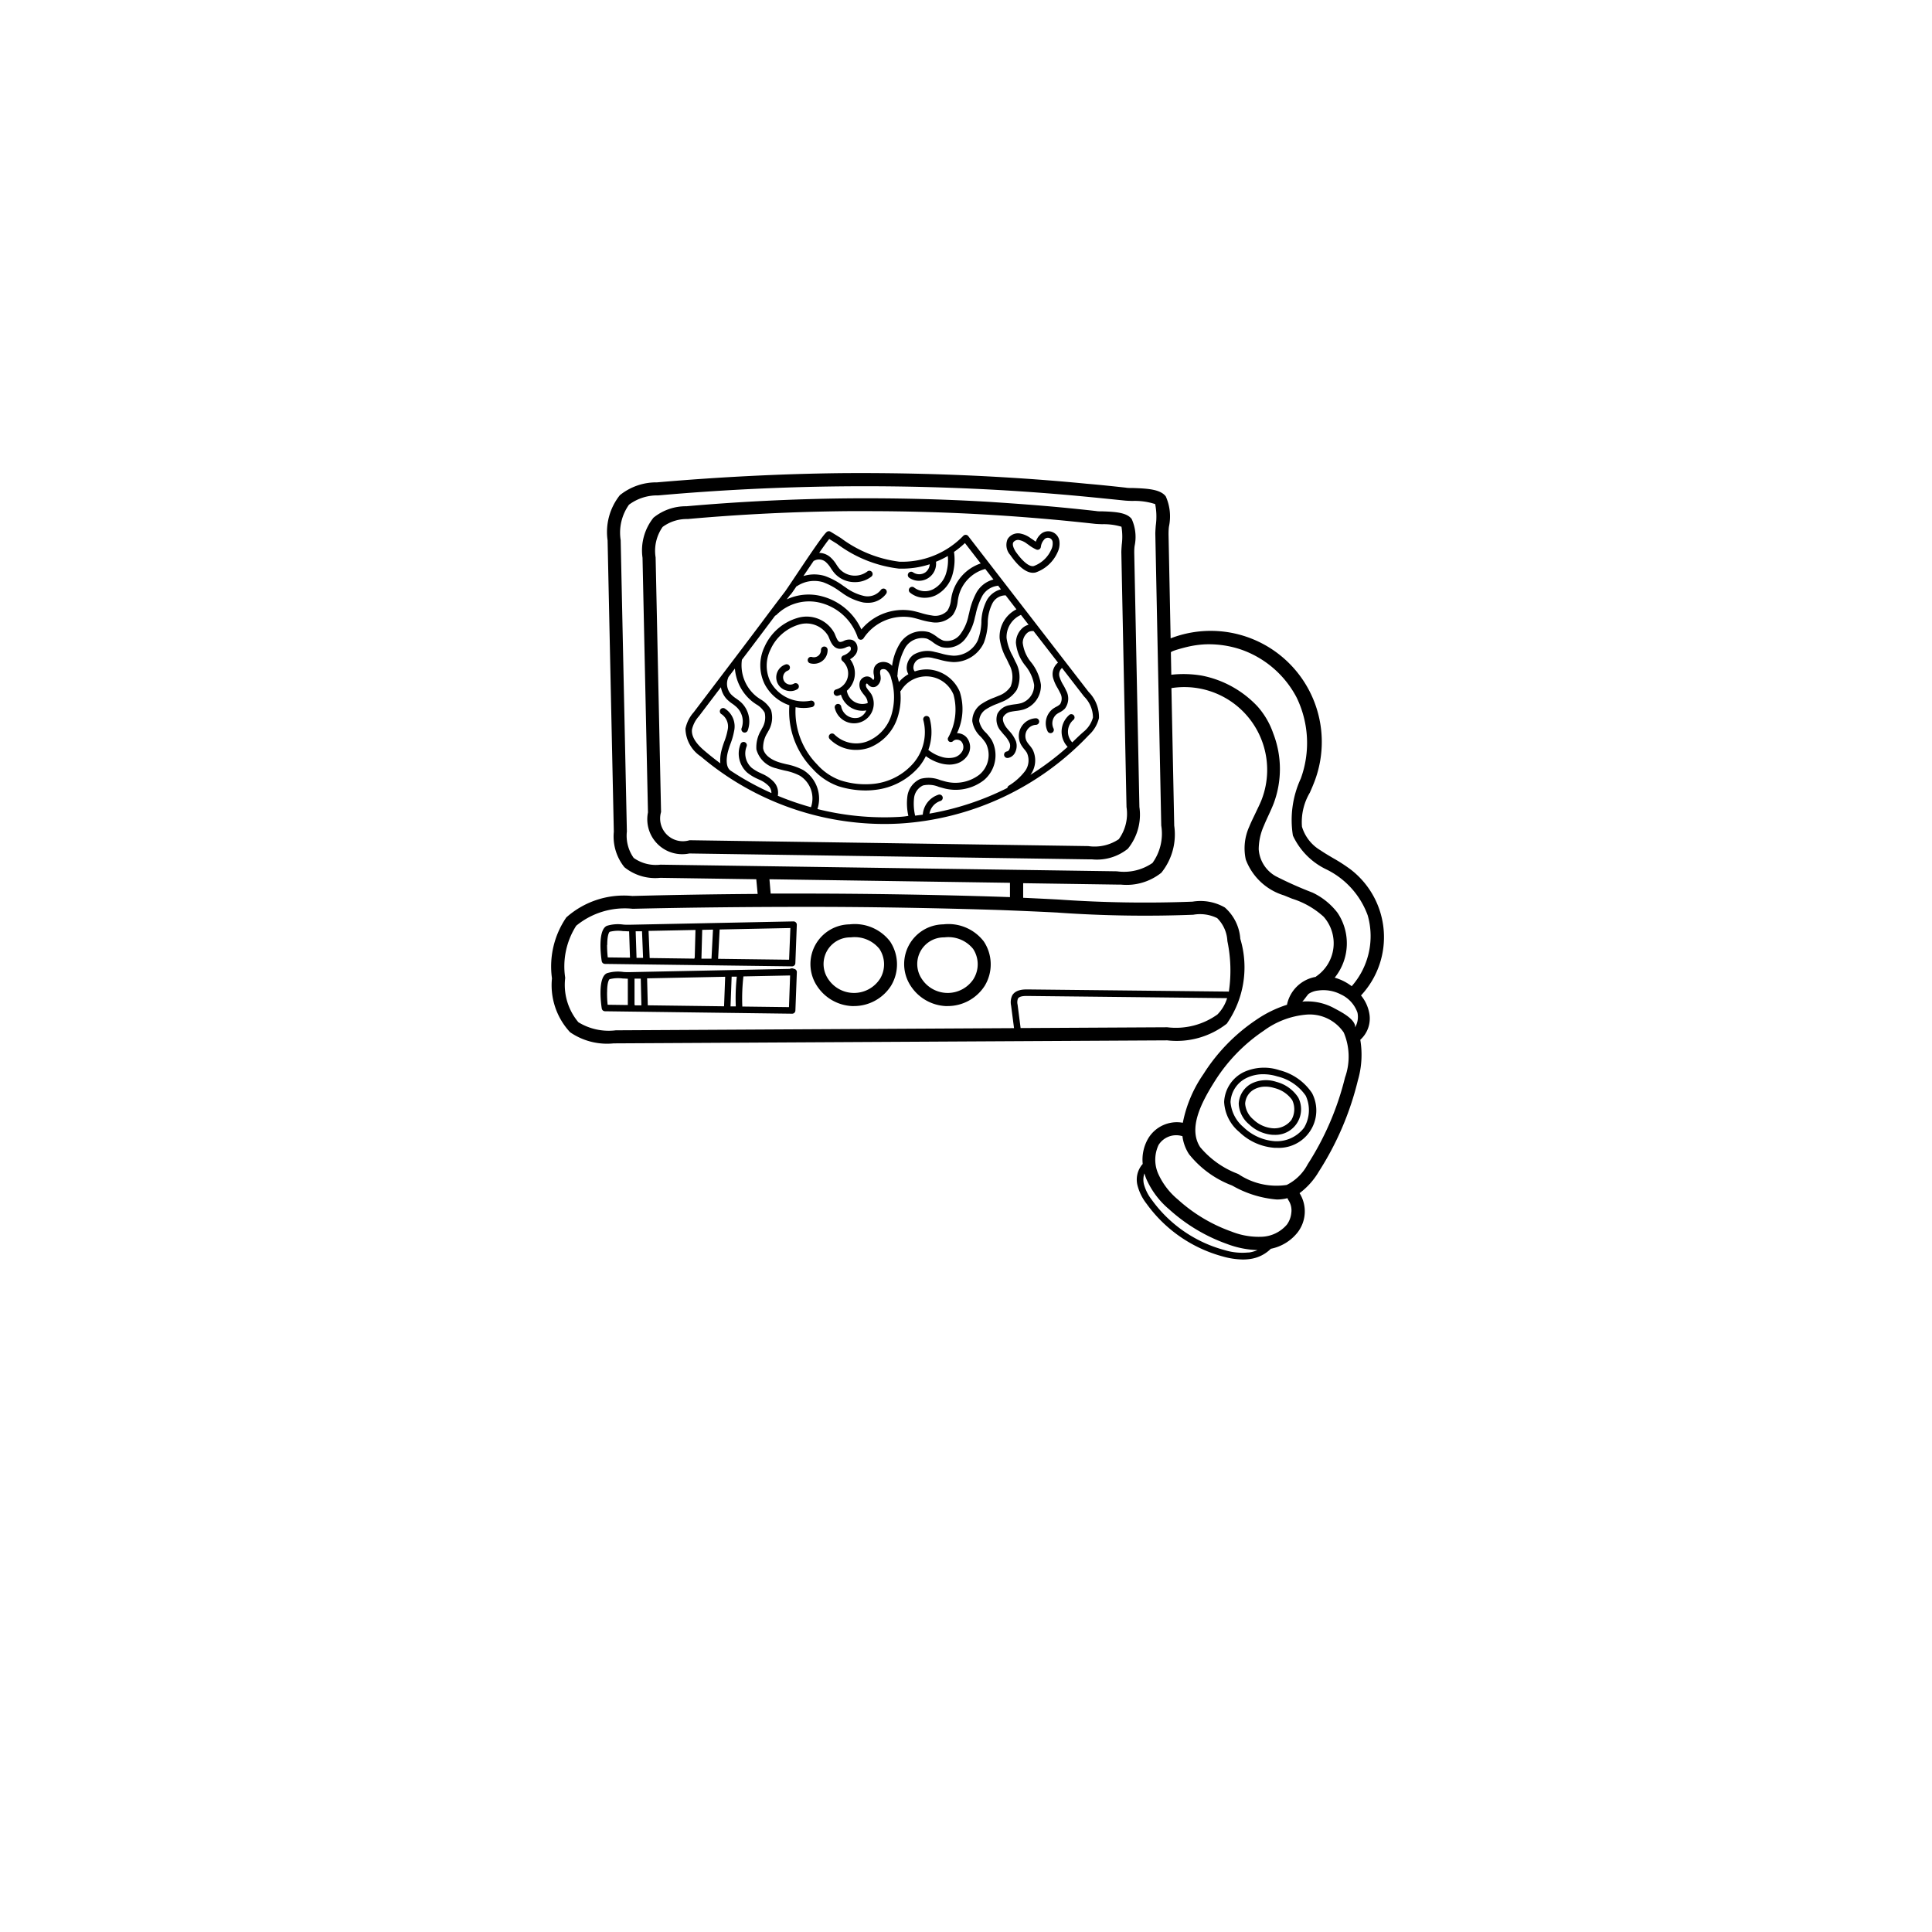 <svg xmlns="http://www.w3.org/2000/svg" xmlns:xlink="http://www.w3.org/1999/xlink" width="49" height="49" viewBox="0 0 49 49">
  <defs>
    <filter id="Rectangle_582" x="0" y="0" width="49" height="49" filterUnits="userSpaceOnUse">
      <feOffset dy="3" input="SourceAlpha"/>
      <feGaussianBlur stdDeviation="3" result="blur"/>
      <feFlood flood-opacity="0.161"/>
      <feComposite operator="in" in2="blur"/>
      <feComposite in="SourceGraphic"/>
    </filter>
  </defs>
  <g id="Group_1419" data-name="Group 1419" transform="translate(-1098 -2859)">
    <g transform="matrix(1, 0, 0, 1, 1098, 2859)" filter="url(#Rectangle_582)">
      <rect id="Rectangle_582-2" data-name="Rectangle 582" width="31" height="31" rx="4" transform="translate(9 6)" fill="#fff"/>
    </g>
    <g id="surface1" transform="translate(1111.999 2871)">
      <path id="Path_201" data-name="Path 201" d="M68.146,16.838c0-.038,0-.1.009-.174a1.1,1.1,0,0,0-.074-.685c-.121-.161-.4-.183-.743-.194-.063,0-.123,0-.158-.008-.291-.033-.586-.063-.878-.091-.6-.057-1.206-.1-1.807-.14-1.2-.072-2.42-.1-3.623-.09-1.358.014-2.732.081-4.083.2a1.3,1.3,0,0,0-.836.29,1.326,1.326,0,0,0-.278,1.017l.138,6.458a.886.886,0,0,0,1.05,1.041l10.113.149h.094a1.253,1.253,0,0,0,.914-.269,1.369,1.369,0,0,0,.293-1.058ZM67.754,24.1a1.1,1.1,0,0,1-.773.175l-10.113-.149a.577.577,0,0,1-.723-.715l-.138-6.458a1.054,1.054,0,0,1,.178-.773,1.029,1.029,0,0,1,.633-.2c1.342-.12,2.708-.187,4.057-.2l.51,0c1.029,0,2.066.031,3.09.092.6.036,1.2.083,1.8.139.29.028.584.058.873.09.048.005.111.007.184.01a1.574,1.574,0,0,1,.49.064,1.547,1.547,0,0,1,.007.458c-.006.081-.011.151-.01.205l.131,6.448A1.1,1.1,0,0,1,67.754,24.1Zm0,0" transform="translate(-53.378 -14.816)"/>
      <path id="Path_202" data-name="Path 202" d="M157.912,106.718a.083.083,0,0,0-.08.086.185.185,0,0,1-.068.147.183.183,0,0,1-.159.033.083.083,0,1,0-.043.16.335.335,0,0,0,.088.011A.345.345,0,0,0,158,106.8.083.083,0,0,0,157.912,106.718Zm0,0" transform="translate(-151.009 -102.32)"/>
      <path id="Path_203" data-name="Path 203" d="M138.5,118.114a.183.183,0,1,1-.154-.331.083.083,0,0,0-.055-.157.345.345,0,0,0,.013.659.375.375,0,0,0,.111.017.332.332,0,0,0,.169-.045.083.083,0,1,0-.084-.143Zm0,0" transform="translate(-132.366 -112.774)"/>
      <path id="Path_204" data-name="Path 204" d="M92.306,40.913a.852.852,0,0,0,.255-.429.9.9,0,0,0-.26-.662l-3.055-3.954a.083.083,0,0,0-.126-.007,2.16,2.16,0,0,1-1.621.656,3.125,3.125,0,0,1-1.484-.6c-.087-.054-.174-.108-.262-.161a.083.083,0,0,0-.1.01c-.1.086-.454.616-.845,1.2-.1.151-.189.281-.207.306q-.3.392-.593.786-.32.426-.642.851l-1.084,1.428a.893.893,0,0,0-.208.414.866.866,0,0,0,.389.705,7.21,7.21,0,0,0,4.65,1.713q.19,0,.38-.01A7.2,7.2,0,0,0,92.306,40.913Zm-3.549.163a.083.083,0,0,0,.106-.01.128.128,0,0,1,.093-.035h0a.162.162,0,0,1,.114.045.219.219,0,0,1,.028.242.334.334,0,0,1-.226.166.605.605,0,0,1-.314-.021.963.963,0,0,1-.324-.173,1.323,1.323,0,0,0,.033-.8.083.083,0,1,0-.16.046,1.21,1.21,0,0,1-.241,1.078,1.548,1.548,0,0,1-1,.535A2.041,2.041,0,0,1,86,42.06a1.443,1.443,0,0,1-.586-.4,1.916,1.916,0,0,1-.547-1.453,1.09,1.09,0,0,0,.2.02,1.014,1.014,0,0,0,.218-.023.083.083,0,0,0-.036-.162.951.951,0,0,1-1.021-.482.921.921,0,0,1,0-.809,1.152,1.152,0,0,1,.732-.641.641.641,0,0,1,.735.291c.008.017.015.035.023.054.044.108.105.255.257.271a.351.351,0,0,0,.173-.037.176.176,0,0,1,.094-.023.035.035,0,0,1,.021.024.1.1,0,0,1-.007.083.391.391,0,0,1-.181.124.083.083,0,0,0-.02.138.42.42,0,0,1-.161.722.083.083,0,0,0,.045.16.566.566,0,0,0,.078-.028.567.567,0,0,0,.644.4.331.331,0,0,1-.181.179.36.36,0,0,1-.455-.272.083.083,0,1,0-.165.023.5.5,0,1,0,.928-.343.952.952,0,0,0-.06-.081.723.723,0,0,1-.05-.067.135.135,0,0,1-.026-.1.041.041,0,0,1,.026-.023.149.149,0,0,1,.02.02.221.221,0,0,0,.079.062.154.154,0,0,0,.149-.017.25.25,0,0,0,.1-.2.706.706,0,0,0-.009-.084.218.218,0,0,1,0-.109.064.064,0,0,1,.043-.032.135.135,0,0,1,.108.018.4.4,0,0,1,.125.223,1.578,1.578,0,0,1,0,.933,1.051,1.051,0,0,1-.608.655.789.789,0,0,1-.832-.174.083.083,0,1,0-.121.114.925.925,0,0,0,.673.276.979.979,0,0,0,.338-.059,1.219,1.219,0,0,0,.708-.757,1.6,1.6,0,0,0,.072-.67.081.081,0,0,0,.02-.022.748.748,0,0,1,1.329.106,1.446,1.446,0,0,1-.141,1.1A.084.084,0,0,0,88.757,41.076ZM87.728,39.37a.933.933,0,0,0-.242.2q-.015-.068-.034-.137l-.006-.021a.083.083,0,0,0,.006-.022,1.624,1.624,0,0,1,.194-.69.5.5,0,0,1,.552-.231.773.773,0,0,1,.153.092.807.807,0,0,0,.214.12.582.582,0,0,0,.6-.2,1.342,1.342,0,0,0,.25-.552l.019-.072a1.754,1.754,0,0,1,.156-.449.517.517,0,0,1,.382-.277.082.082,0,0,0,.03-.008l.073.095a.579.579,0,0,0-.355.27,1.267,1.267,0,0,0-.141.538l0,.036a1.426,1.426,0,0,1-.091.45.673.673,0,0,1-.617.389,1.412,1.412,0,0,1-.312-.056c-.051-.013-.1-.027-.157-.038a.693.693,0,0,0-.541.068.413.413,0,0,0-.174.3A.32.32,0,0,0,87.728,39.37Zm-2.835-2.232.009,0a.788.788,0,0,1,.665-.1,1.71,1.71,0,0,1,.424.232l.049.033a1.4,1.4,0,0,0,.544.248.675.675,0,0,0,.1.008.568.568,0,0,0,.482-.232.083.083,0,1,0-.139-.091.427.427,0,0,1-.42.151,1.258,1.258,0,0,1-.478-.222l-.048-.032a1.867,1.867,0,0,0-.467-.252.929.929,0,0,0-.549,0c.08-.118.171-.253.26-.384l.013-.005a.26.26,0,0,1,.3.038.712.712,0,0,1,.125.154,1.271,1.271,0,0,0,.094.128.683.683,0,0,0,.516.223.661.661,0,0,0,.407-.134.083.083,0,1,0-.1-.131.526.526,0,0,1-.695-.067,1.118,1.118,0,0,1-.081-.111.838.838,0,0,0-.156-.189.445.445,0,0,0-.283-.11c.106-.153.2-.284.255-.352l.2.124a3.248,3.248,0,0,0,1.565.627,2.291,2.291,0,0,0,.784-.11.273.273,0,0,1-.112.206.276.276,0,0,1-.309,0,.083.083,0,1,0-.1.136.435.435,0,0,0,.68-.406,2.353,2.353,0,0,0,.3-.146,1.146,1.146,0,0,1-.046.446.67.67,0,0,1-.331.4.453.453,0,0,1-.475-.044.083.083,0,1,0-.107.127.578.578,0,0,0,.374.131.652.652,0,0,0,.279-.063.838.838,0,0,0,.417-.5,1.371,1.371,0,0,0,.046-.6,2.255,2.255,0,0,0,.277-.225l.4.517a1.121,1.121,0,0,0-.731.8c-.009.039-.015.079-.022.118a.622.622,0,0,1-.092.281.425.425,0,0,1-.393.121,1.787,1.787,0,0,1-.275-.063c-.071-.02-.145-.041-.221-.056a1.372,1.372,0,0,0-1.293.473,1.523,1.523,0,0,0-.983-.836,1.313,1.313,0,0,0-.909.074l.082-.109C84.752,37.347,84.8,37.272,84.893,37.137ZM82.24,40.769a.756.756,0,0,1,.176-.334h0l.557-.734a.591.591,0,0,0,.14.293.924.924,0,0,0,.158.131,1.039,1.039,0,0,1,.1.081.5.5,0,0,1,.127.533.083.083,0,0,0,.048.107.086.086,0,0,0,.029.005.083.083,0,0,0,.078-.054.668.668,0,0,0-.17-.714,1.269,1.269,0,0,0-.121-.094.786.786,0,0,1-.131-.107.4.4,0,0,1-.077-.412.089.089,0,0,0,.008-.025l.166-.218a1.188,1.188,0,0,0,.451.844c.028.021.057.041.086.061a.566.566,0,0,1,.217.212.529.529,0,0,1-.072.41L84,40.778a.835.835,0,0,0-.127.5.671.671,0,0,0,.506.48c.072.023.145.04.216.057a1.4,1.4,0,0,1,.379.129.679.679,0,0,1,.283.8,7.112,7.112,0,0,1-.841-.29.406.406,0,0,0-.1-.351.89.89,0,0,0-.3-.207l-.032-.016a1.029,1.029,0,0,1-.235-.139.487.487,0,0,1-.123-.541.083.083,0,0,0-.152-.066.65.65,0,0,0,.166.732,1.181,1.181,0,0,0,.272.163l.032.015a.738.738,0,0,1,.245.166.262.262,0,0,1,.065.175,7.03,7.03,0,0,1-1.04-.572h0c-.133-.1-.093-.349-.07-.45a2.093,2.093,0,0,1,.072-.229,1.755,1.755,0,0,0,.091-.319.536.536,0,0,0-.242-.578.083.083,0,1,0-.072.15.38.38,0,0,1,.15.4,1.6,1.6,0,0,1-.083.289,2.222,2.222,0,0,0-.077.247.979.979,0,0,0-.025.308q-.2-.148-.391-.31C82.416,41.194,82.212,40.991,82.24,40.769Zm5.244,2.221q-.186.01-.371.01a6.978,6.978,0,0,1-1.692-.21.853.853,0,0,0-.361-.989,1.546,1.546,0,0,0-.424-.147c-.071-.017-.138-.033-.2-.054-.083-.026-.356-.13-.392-.349a.7.7,0,0,1,.112-.4l.012-.025a.667.667,0,0,0,.076-.548A.7.7,0,0,0,83.965,40c-.027-.019-.054-.038-.08-.057a1.015,1.015,0,0,1-.379-.94q.32-.421.637-.844l.206-.274a.082.082,0,0,0,.033-.019,1.17,1.17,0,0,1,1.138-.3,1.348,1.348,0,0,1,.923.873.083.083,0,0,0,.069.057h.01a.083.083,0,0,0,.07-.039,1.214,1.214,0,0,1,1.213-.527c.069.013.136.032.207.052a1.931,1.931,0,0,0,.3.068.586.586,0,0,0,.544-.184.751.751,0,0,0,.124-.356c.006-.038.012-.074.02-.109a.949.949,0,0,1,.678-.7l.207.268a.694.694,0,0,0-.441.35,1.909,1.909,0,0,0-.173.491l-.018.071a1.17,1.17,0,0,1-.215.485.422.422,0,0,1-.422.152.679.679,0,0,1-.17-.1.907.907,0,0,0-.187-.111.658.658,0,0,0-.752.294,1.4,1.4,0,0,0-.192.557.352.352,0,0,0-.053-.047.3.3,0,0,0-.247-.041.226.226,0,0,0-.15.124.345.345,0,0,0-.012.2.561.561,0,0,1,.007.065.093.093,0,0,1-.022.059l-.014-.015a.245.245,0,0,0-.063-.055.171.171,0,0,0-.146-.008.2.2,0,0,0-.119.125.289.289,0,0,0,.044.245.941.941,0,0,0,.061.082.734.734,0,0,1,.05.066.3.3,0,0,1,.045.144.4.4,0,0,1-.529-.312.583.583,0,0,0,.082-.8.408.408,0,0,0,.152-.139.267.267,0,0,0,.02-.228.2.2,0,0,0-.126-.124.3.3,0,0,0-.207.028.231.231,0,0,1-.093.026c-.049-.005-.081-.073-.12-.169-.008-.02-.016-.04-.025-.058a.8.8,0,0,0-.929-.384,1.322,1.322,0,0,0-.842.734,1.085,1.085,0,0,0,.007.953,1.108,1.108,0,0,0,.623.529,2.083,2.083,0,0,0,.591,1.613,1.591,1.591,0,0,0,.655.441,2.29,2.29,0,0,0,.681.107,1.938,1.938,0,0,0,.248-.015A1.716,1.716,0,0,0,88,41.715a1.422,1.422,0,0,0,.171-.267,1.126,1.126,0,0,0,.342.174.864.864,0,0,0,.253.041.641.641,0,0,0,.148-.017.5.5,0,0,0,.337-.253.382.382,0,0,0-.058-.432.326.326,0,0,0-.232-.095h0a1.419,1.419,0,0,0,.069-1.053.934.934,0,0,0-.772-.562.9.9,0,0,0-.368.049.148.148,0,0,1-.034-.115.247.247,0,0,1,.1-.177.539.539,0,0,1,.414-.042c.049.01.1.023.149.036a1.559,1.559,0,0,0,.349.061.843.843,0,0,0,.773-.487,1.563,1.563,0,0,0,.1-.5l0-.036a1.132,1.132,0,0,1,.119-.469.373.373,0,0,1,.335-.2l.273.354a.776.776,0,0,0-.426.735,1.426,1.426,0,0,0,.173.517c.022.045.044.09.064.136a.664.664,0,0,1,.043.569.614.614,0,0,1-.307.236l-.109.045a1.555,1.555,0,0,0-.308.152.521.521,0,0,0-.25.443.68.68,0,0,0,.216.4,1.283,1.283,0,0,1,.127.161.652.652,0,0,1-.163.8,1,1,0,0,1-.883.167l-.106-.029a.8.8,0,0,0-.505-.032.563.563,0,0,0-.332.444,1.438,1.438,0,0,0,.025.494C87.648,42.979,87.566,42.985,87.484,42.99Zm4.4-1.89a.394.394,0,0,1,.037-.578.083.083,0,0,0-.1-.129.56.56,0,0,0-.054.82,6.975,6.975,0,0,1-.944.71v0a.616.616,0,0,0,.056-.642.859.859,0,0,0-.08-.11.668.668,0,0,1-.069-.095.285.285,0,0,1,.236-.422.083.083,0,1,0-.008-.166.451.451,0,0,0-.374.668.8.8,0,0,0,.085.12.709.709,0,0,1,.065.089.462.462,0,0,1-.05.466,1.507,1.507,0,0,1-.412.368.083.083,0,0,0-.034.056,7.048,7.048,0,0,1-1.976.651.411.411,0,0,1,.277-.32.083.083,0,1,0-.046-.16.575.575,0,0,0-.4.507l-.194.025a1.32,1.32,0,0,1-.027-.449.4.4,0,0,1,.227-.317.659.659,0,0,1,.4.036l.111.031a1.169,1.169,0,0,0,1.031-.2.823.823,0,0,0,.2-1.019,1.423,1.423,0,0,0-.143-.183.554.554,0,0,1-.175-.3.37.37,0,0,1,.179-.3,1.408,1.408,0,0,1,.276-.135l.114-.047a.793.793,0,0,0,.384-.305.783.783,0,0,0-.035-.719c-.021-.047-.044-.094-.066-.14a1.282,1.282,0,0,1-.157-.457.613.613,0,0,1,.365-.588l.193.25a.379.379,0,0,0-.16.088.507.507,0,0,0-.161.372,1.084,1.084,0,0,0,.239.578,1.038,1.038,0,0,1,.223.487.471.471,0,0,1-.317.46,1.006,1.006,0,0,1-.167.032c-.045.006-.091.012-.138.023a.421.421,0,0,0-.31.22.444.444,0,0,0,.1.449c.022.029.046.057.07.085a.692.692,0,0,1,.143.212.209.209,0,0,1-.014.163.086.086,0,0,1-.059.045.083.083,0,0,0,.014.165h.014a.251.251,0,0,0,.174-.125.375.375,0,0,0,.028-.3.831.831,0,0,0-.174-.265c-.022-.026-.044-.052-.065-.078s-.126-.174-.079-.279a.283.283,0,0,1,.195-.126c.039-.009.08-.014.124-.02a1.131,1.131,0,0,0,.2-.038.635.635,0,0,0,.433-.628,1.175,1.175,0,0,0-.251-.571.952.952,0,0,1-.21-.488.339.339,0,0,1,.106-.246.192.192,0,0,1,.149-.055h.019l.62.8a.38.38,0,0,0-.119.407,1.05,1.05,0,0,0,.108.238c.024.043.047.084.066.126a.277.277,0,0,1,0,.282.373.373,0,0,1-.1.068.816.816,0,0,0-.085.052.463.463,0,0,0-.132.572.083.083,0,0,0,.147-.078.3.3,0,0,1,.083-.36.687.687,0,0,1,.068-.041.511.511,0,0,0,.14-.1.423.423,0,0,0,.03-.459c-.022-.049-.048-.1-.073-.14a.914.914,0,0,1-.092-.2.215.215,0,0,1,.061-.231l.558.722a.76.76,0,0,1,.227.534.707.707,0,0,1-.212.341C92.088,40.9,91.987,41,91.884,41.1Zm0,0" transform="translate(-78.688 -34.271)"/>
      <path id="Path_205" data-name="Path 205" d="M279.7,36.423c.147.212.361.451.576.451a.279.279,0,0,0,.067-.008.946.946,0,0,0,.555-.509.5.5,0,0,0,.05-.267.286.286,0,0,0-.5-.172.434.434,0,0,0-.1.167c-.028-.017-.055-.037-.083-.057L280.221,36a.629.629,0,0,0-.278-.123.309.309,0,0,0-.312.145A.379.379,0,0,0,279.7,36.423Zm.077-.321a.149.149,0,0,1,.146-.059.482.482,0,0,1,.2.094l.039.027a.992.992,0,0,0,.2.121.083.083,0,0,0,.113-.064.33.33,0,0,1,.081-.185.121.121,0,0,1,.219.074.345.345,0,0,1-.037.179.777.777,0,0,1-.442.414c-.11.027-.285-.114-.467-.377C279.8,36.274,279.74,36.171,279.777,36.1Zm0,0" transform="translate(-268.076 -34.347)"/>
      <path id="Path_206" data-name="Path 206" d="M34.722,275.869l-4.176.085c-.04,0-.09,0-.143-.005a.952.952,0,0,0-.413.032c-.257.114-.133.887-.131.894a.084.084,0,0,0,.082.072l4.746.062h0a.083.083,0,0,0,.083-.08l.037-.973a.083.083,0,0,0-.024-.061A.082.082,0,0,0,34.722,275.869Zm-3.675.241,1.19-.024-.019.7a.084.084,0,0,0-.01.027l-1.133-.015Zm-.139.683-.166,0-.022-.674.161,0Zm1.5-.71.273-.006-.038.738-.255,0Zm-2.409.382c0-.291.061-.332.062-.332a.875.875,0,0,1,.336-.018c.057,0,.11.007.157.006h0l.022.668-.564-.007A2.876,2.876,0,0,1,29.995,276.465Zm4.612.376-1.8-.023.039-.744,1.794-.037Zm0,0" transform="translate(-28.597 -264.5)"/>
      <path id="Path_207" data-name="Path 207" d="M34.73,304.785a.082.082,0,0,0-.042-.012h-.013a.084.084,0,0,0-.045.013l-4.085.083c-.04,0-.09,0-.143-.005a.953.953,0,0,0-.413.032c-.257.114-.133.887-.131.894a.084.084,0,0,0,.082.071l4.746.062h0a.083.083,0,0,0,.083-.08l.037-.973a.083.083,0,0,0-.024-.061A.081.081,0,0,0,34.73,304.785Zm-1.473.942a.08.08,0,0,0,0,.011l-.133,0,.028-.754.131,0A5.082,5.082,0,0,0,33.257,305.727Zm-2.568-.035,0-.659.158,0,.016.678-.165,0A.076.076,0,0,0,30.689,305.692Zm.319-.666,1.98-.04-.028.749-1.935-.025Zm-1.014.354c0-.291.061-.332.062-.332a.876.876,0,0,1,.336-.018c.045,0,.088.005.127.006l0,.667-.512-.007A2.871,2.871,0,0,1,29.993,305.38Zm4.612.376-1.184-.015a.088.088,0,0,0,0-.02,4.888,4.888,0,0,1,.029-.744l1.184-.024Zm0,0" transform="translate(-28.595 -292.213)"/>
      <path id="Path_208" data-name="Path 208" d="M160.23,277.581a1.007,1.007,0,0,0-.82,1.572,1.125,1.125,0,0,0,.874.5h.056a1.115,1.115,0,0,0,.94-.514,1.049,1.049,0,0,0-.024-1.125A1.128,1.128,0,0,0,160.23,277.581Zm.769,1.383a.784.784,0,0,1-1.309.008.676.676,0,0,1,.568-1.061.808.808,0,0,1,.728.292A.709.709,0,0,1,161,278.964Zm0,0" transform="translate(-152.681 -266.137)"/>
      <path id="Path_209" data-name="Path 209" d="M217.852,277.581a1.007,1.007,0,0,0-.819,1.572,1.125,1.125,0,0,0,.874.5h.056a1.114,1.114,0,0,0,.94-.514,1.049,1.049,0,0,0-.024-1.125A1.127,1.127,0,0,0,217.852,277.581Zm.769,1.383a.784.784,0,0,1-1.309.008.676.676,0,0,1,.568-1.061.807.807,0,0,1,.728.292A.709.709,0,0,1,218.62,278.964Zm0,0" transform="translate(-207.927 -266.137)"/>
      <path id="Path_210" data-name="Path 210" d="M414.928,365.96a1.231,1.231,0,0,0-.9.048.886.886,0,0,0-.5.758,1.059,1.059,0,0,0,.385.763,1.436,1.436,0,0,0,.892.4h.052a.949.949,0,0,0,.9-1.388A1.407,1.407,0,0,0,414.928,365.96Zm.626,1.461a.873.873,0,0,1-.746.34,1.271,1.271,0,0,1-.787-.354.925.925,0,0,1-.331-.64.717.717,0,0,1,.408-.61.953.953,0,0,1,.423-.094,1.2,1.2,0,0,1,.358.056h0a1.209,1.209,0,0,1,.719.49A.87.87,0,0,1,415.554,367.421Zm0,0" transform="translate(-396.48 -350.818)"/>
      <path id="Path_211" data-name="Path 211" d="M423.585,373.632a.833.833,0,0,0-.613.033.609.609,0,0,0-.343.522.72.72,0,0,0,.261.52.969.969,0,0,0,.6.268h.035a.65.65,0,0,0,.612-.949A.947.947,0,0,0,423.585,373.632Zm.378.967a.541.541,0,0,1-.464.21.8.8,0,0,1-.5-.224.577.577,0,0,1-.207-.4.44.44,0,0,1,.251-.374.593.593,0,0,1,.264-.058.754.754,0,0,1,.225.035.778.778,0,0,1,.453.305A.539.539,0,0,1,423.963,374.6Zm0,0" transform="translate(-405.211 -358.193)"/>
      <path id="Path_212" data-name="Path 212" d="M20.735,13.735a.98.98,0,0,0-.216-.488,2.166,2.166,0,0,0-.257-3.191,4.179,4.179,0,0,0-.445-.289c-.114-.067-.221-.13-.324-.2a1.045,1.045,0,0,1-.471-.6,1.462,1.462,0,0,1,.2-.864c.04-.091.081-.186.117-.28a2.817,2.817,0,0,0-3.648-3.633l-.053-2.632c0-.045,0-.121.01-.2a1.246,1.246,0,0,0-.08-.768c-.132-.176-.441-.2-.832-.213-.073,0-.141,0-.182-.009-.333-.037-.671-.072-1-.1C12.862.2,12.166.147,11.479.106,10.106.024,8.711-.011,7.335,0,5.781.018,4.21.1,2.664.234a1.471,1.471,0,0,0-.942.325,1.5,1.5,0,0,0-.311,1.146l.158,7.39a1.243,1.243,0,0,0,.269.9,1.243,1.243,0,0,0,.909.269l2.435.036.035.372c-1.059.007-2.123.024-3.177.052a2.194,2.194,0,0,0-1.676.544A2.2,2.2,0,0,0,0,12.813,1.75,1.75,0,0,0,.46,14.18a1.653,1.653,0,0,0,1.108.282h.056l13.982-.076a2.064,2.064,0,0,0,1.509-.423,2.5,2.5,0,0,0,.343-2.152,1.166,1.166,0,0,0-.392-.795,1.239,1.239,0,0,0-.82-.148,31.374,31.374,0,0,1-3.385-.053c-.3-.016-.6-.031-.91-.045V10.4l2.368.035h.107a1.414,1.414,0,0,0,1.029-.3,1.546,1.546,0,0,0,.327-1.193l-.071-3.49A2.1,2.1,0,0,1,18,8.279c-.044.113-.1.222-.154.337s-.111.226-.159.345a1.333,1.333,0,0,0-.09.839,1.5,1.5,0,0,0,.969.909l.206.084a2.13,2.13,0,0,1,.8.458,1.017,1.017,0,0,1-.171,1.5.169.169,0,0,0-.031.025.9.9,0,0,0-.727.7s0,0,0,.007a2.947,2.947,0,0,0-.785.385,4.631,4.631,0,0,0-1.334,1.372A3.266,3.266,0,0,0,16,16.476a.847.847,0,0,0-.875.393,1.065,1.065,0,0,0-.142.653l-.01.009a.6.6,0,0,0-.123.532,1.266,1.266,0,0,0,.23.466,3.511,3.511,0,0,0,1.934,1.338,1.963,1.963,0,0,0,.508.077,1.245,1.245,0,0,0,.169-.011.924.924,0,0,0,.541-.261,1.153,1.153,0,0,0,.676-.411.873.873,0,0,0,.053-1,1.854,1.854,0,0,0,.489-.548A7.6,7.6,0,0,0,20.44,15.4a2.305,2.305,0,0,0,.061-1.029A.723.723,0,0,0,20.735,13.735Zm-3.854-.008a1.808,1.808,0,0,1-1.277.327l-3.718.02-.076-.591a.266.266,0,0,1,.008-.155c.036-.062.145-.069.237-.068l5.069.055A1.017,1.017,0,0,1,16.881,13.726Zm-4.037-2.58a31.6,31.6,0,0,0,3.421.053.982.982,0,0,1,.607.086.878.878,0,0,1,.258.581,3.654,3.654,0,0,1,.038,1.282l-5.111-.055c-.088,0-.294,0-.383.151a.407.407,0,0,0-.029.26l.074.571-10.1.055a1.469,1.469,0,0,1-.949-.205A1.472,1.472,0,0,1,.336,12.8a1.915,1.915,0,0,1,.279-1.321,1.938,1.938,0,0,1,1.434-.43C3.526,11.015,5.025,11,6.5,11c1.618,0,3.259.03,4.878.081C11.868,11.1,12.364,11.121,12.844,11.146ZM5.516,10.3l6.1.09v.363l-.229-.008c-1.622-.052-3.267-.079-4.888-.082q-.474,0-.952,0Zm9.71-.41a1.275,1.275,0,0,1-.9.208L2.752,9.93a.972.972,0,0,1-.679-.171A.974.974,0,0,1,1.9,9.088L1.743,1.7A1.222,1.222,0,0,1,1.954.8,1.193,1.193,0,0,1,2.694.565C4.231.428,5.793.351,7.338.335c1.369-.014,2.755.021,4.121.1.684.041,1.375.094,2.055.159.332.032.668.066,1,.1.054.006.126.009.208.011a1.668,1.668,0,0,1,.577.08,1.638,1.638,0,0,1,.015.544c-.007.092-.013.172-.011.232l.15,7.378A1.271,1.271,0,0,1,15.226,9.893Zm2.439,9.875a1.541,1.541,0,0,1-.611-.061,3.345,3.345,0,0,1-1.842-1.275,1.117,1.117,0,0,1-.2-.4.5.5,0,0,1,.014-.269,1.361,1.361,0,0,0,.044.13,2.124,2.124,0,0,0,.582.78,4.36,4.36,0,0,0,1.47.88,2.375,2.375,0,0,0,.773.155A.852.852,0,0,1,17.665,19.768Zm1.087-1.008a.6.6,0,0,1-.111.3.883.883,0,0,1-.632.31,1.878,1.878,0,0,1-.778-.133,4.022,4.022,0,0,1-1.357-.813,1.81,1.81,0,0,1-.5-.657.88.88,0,0,1,.011-.725.527.527,0,0,1,.593-.226l.012,0a1.079,1.079,0,0,0,.166.458,2.539,2.539,0,0,0,1.083.792l.025.012a2.713,2.713,0,0,0,1.118.347,1.078,1.078,0,0,0,.274-.034.166.166,0,0,0,.023.052A.469.469,0,0,1,18.752,18.76Zm1.365-3.442a7.272,7.272,0,0,1-.95,2.214,1.211,1.211,0,0,1-.533.524,1.734,1.734,0,0,1-1.221-.273l-.025-.012a2.3,2.3,0,0,1-.948-.674c-.307-.473.017-1.114.375-1.679a4.3,4.3,0,0,1,1.237-1.273,2.127,2.127,0,0,1,1.093-.41,1.043,1.043,0,0,1,.937.456A1.571,1.571,0,0,1,20.117,15.319Zm.252-1.262a.2.2,0,0,0,0-.042c-.044-.191-.367-.353-.52-.435a1.413,1.413,0,0,0-.711-.178c-.037,0-.074,0-.112.008.016,0,.134-.173.166-.2a.533.533,0,0,1,.242-.084.962.962,0,0,1,.577.1.8.8,0,0,1,.419.463A.529.529,0,0,1,20.369,14.057Zm-.088-1.042a1.275,1.275,0,0,0-.429-.215,1.387,1.387,0,0,0,.07-1.648,1.736,1.736,0,0,0-.633-.51,9.581,9.581,0,0,1-.93-.414.851.851,0,0,1-.434-.684,1.48,1.48,0,0,1,.132-.6c.078-.191.175-.374.249-.567A2.494,2.494,0,0,0,18.293,6.6a2.013,2.013,0,0,0-.4-.685,2.636,2.636,0,0,0-.643-.5,2.606,2.606,0,0,0-.763-.279,2.772,2.772,0,0,0-.779-.023l-.011-.566c0-.038.36-.127.406-.138a2.472,2.472,0,0,1,.462-.067,2.56,2.56,0,0,1,.912.132A2.529,2.529,0,0,1,18.886,5.69a2.637,2.637,0,0,1,.106,2.056,2.5,2.5,0,0,0-.2,1.446,1.78,1.78,0,0,0,.857.862,2.092,2.092,0,0,1,1.041,1.164A1.921,1.921,0,0,1,20.281,13.015Zm0,0" transform="translate(0)"/>
    </g>
  </g>
</svg>
